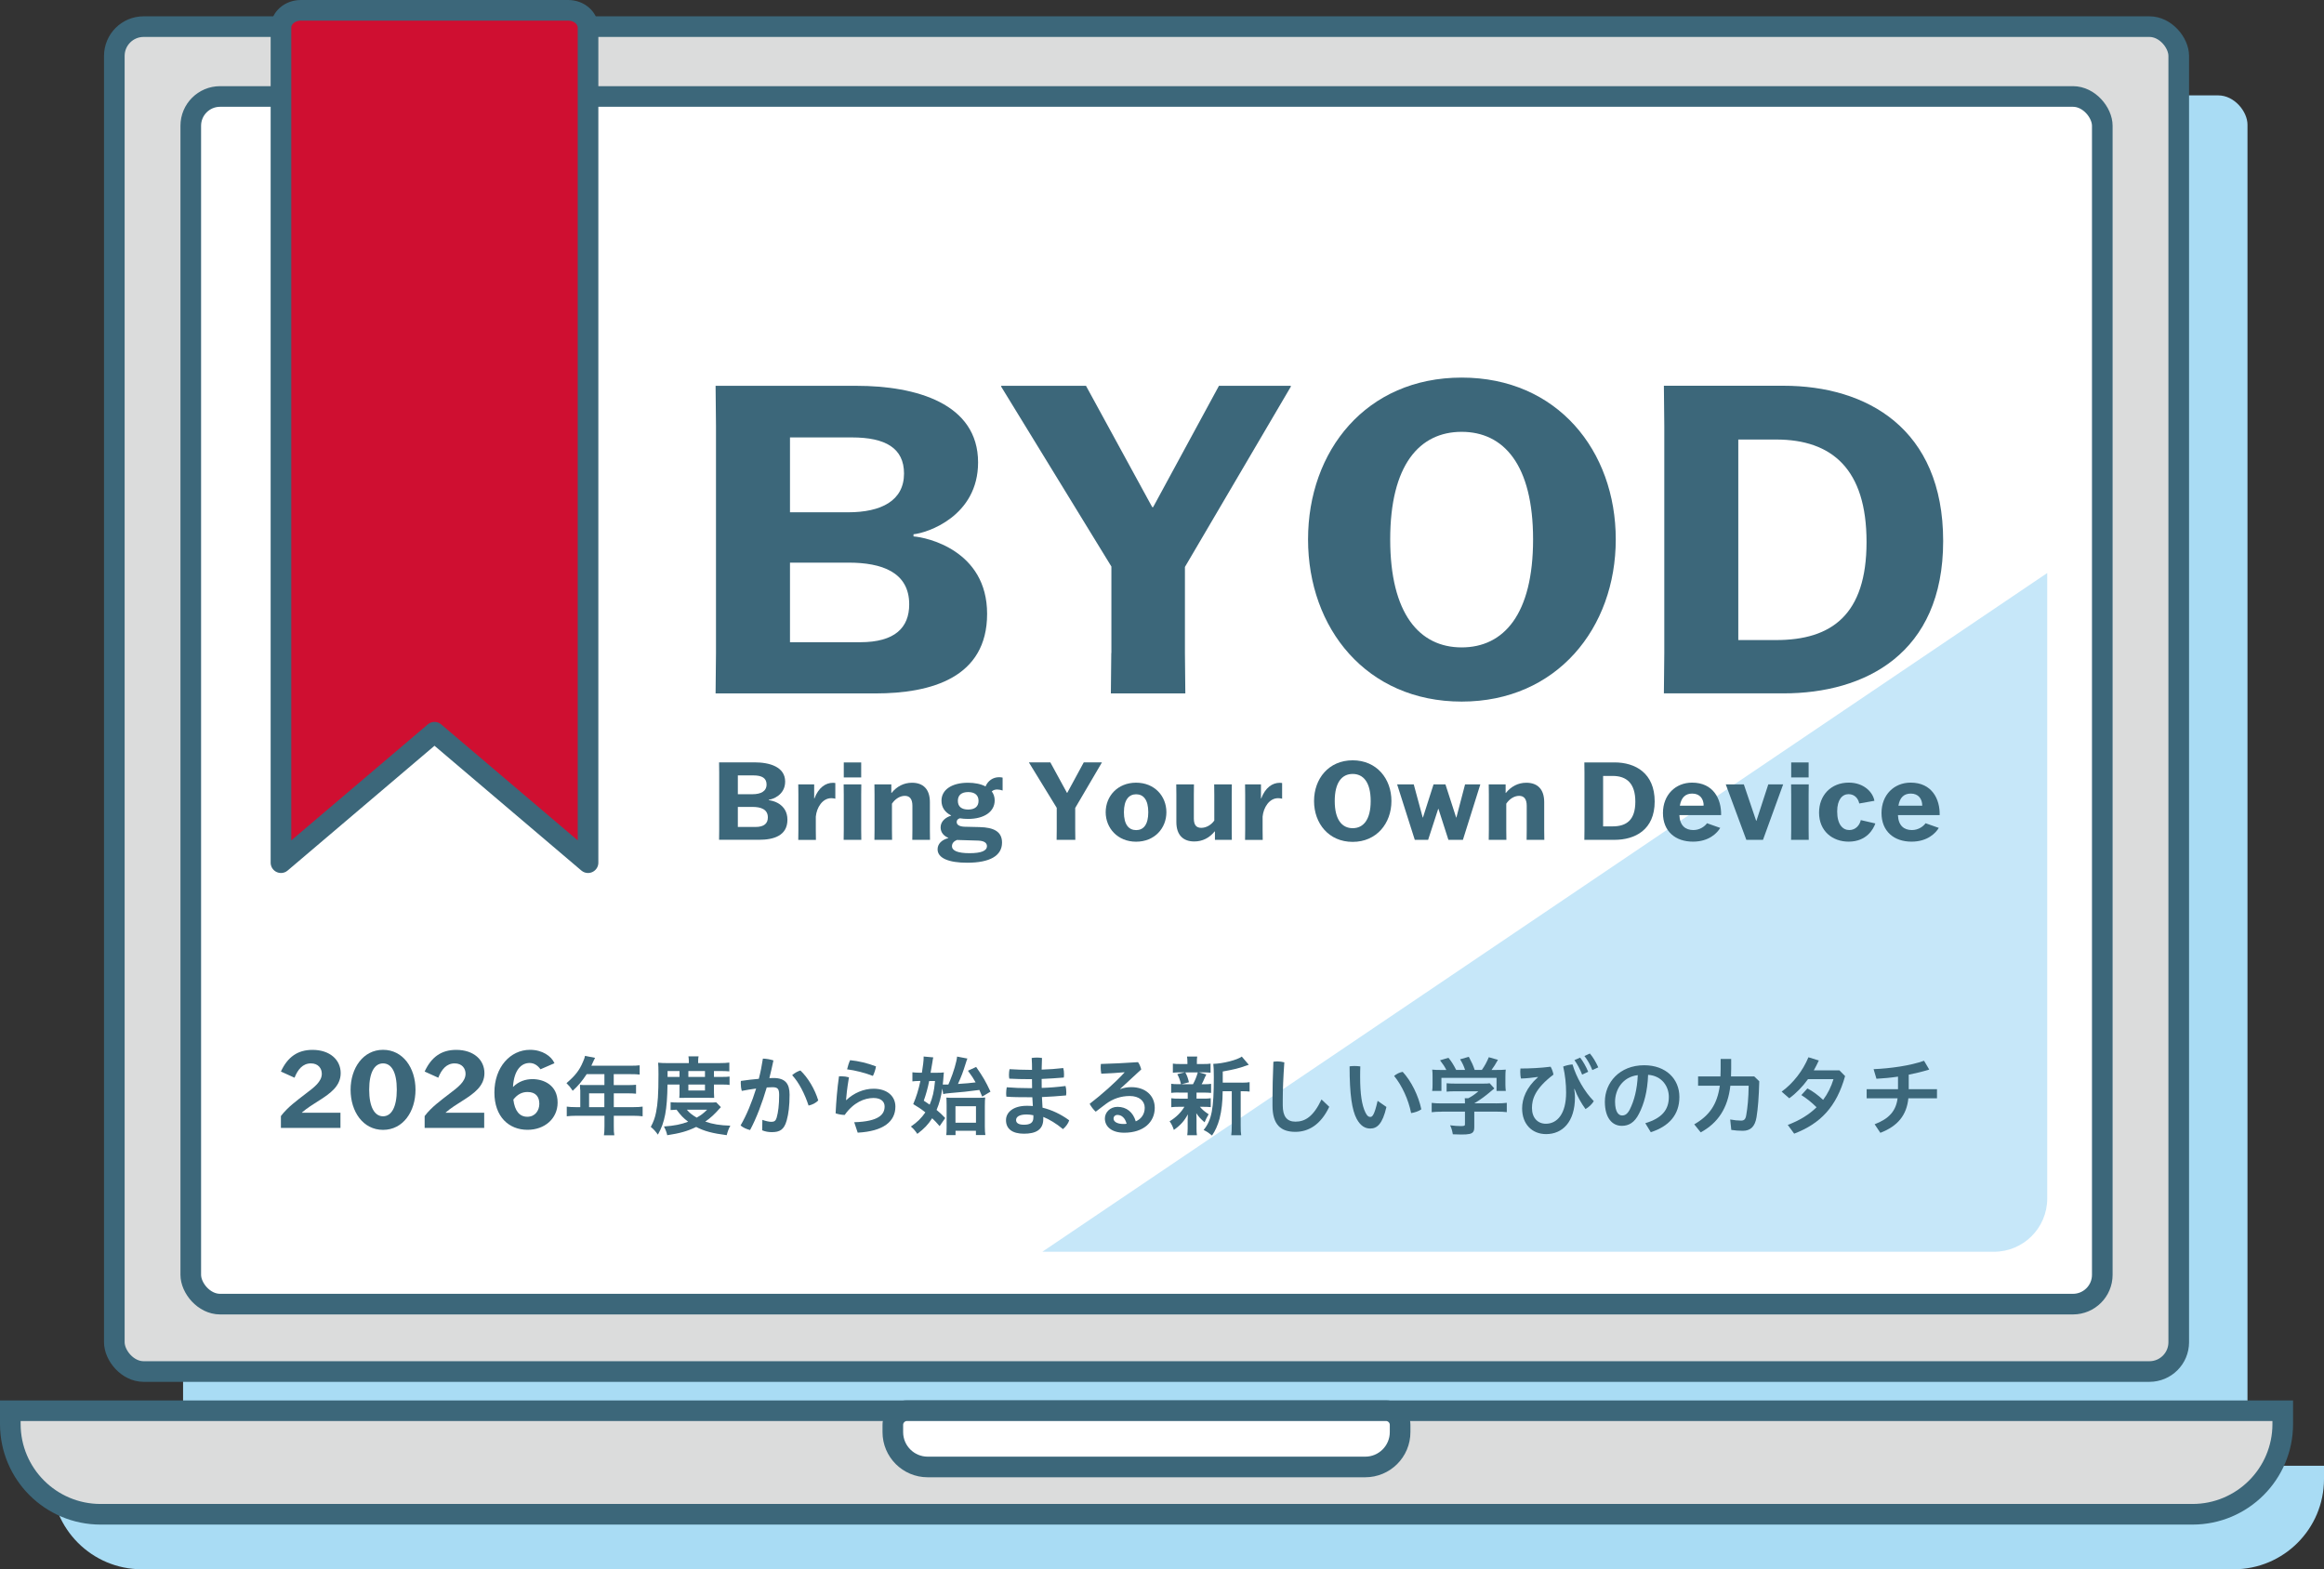 <?xml version="1.0" encoding="UTF-8"?><svg id="b" xmlns="http://www.w3.org/2000/svg" viewBox="0 0 398.85 269.35"><rect x="0" y="0" width="398.85" height="269.35" fill="#333333" stroke="none"/><defs><style>.d{fill:#3c677a;}.e{fill:none;}.e,.f,.g{stroke:#3c677a;stroke-width:3.54px;}.e,.g{stroke-miterlimit:10;}.h{fill:#a9dcf4;}.i{fill:#c6e7f9;}.f{fill:#cf0f31;stroke-linecap:round;stroke-linejoin:round;}.j{fill:#dbdcdc;}.g{fill:#fff;}</style></defs><g id="c"><rect class="h" x="31.42" y="16.37" width="354.3" height="230.84" rx="5.03" ry="5.03"/><rect class="j" x="19.62" y="4.57" width="354.3" height="230.84" rx="5.03" ry="5.03"/><rect class="e" x="19.62" y="4.57" width="354.3" height="230.84" rx="5.03" ry="5.03"/><rect class="g" x="32.74" y="16.56" width="328.06" height="207.28" rx="5.03" ry="5.03"/><path class="i" d="M351.34,98.36l-172.45,116.49h163.32c5.05,0,9.14-4.09,9.14-9.14v-107.35Z"/><path class="h" d="M383.36,269.35H24.34c-8.56,0-15.49-6.94-15.49-15.49v-2.28h390v2.28c0,8.56-6.94,15.49-15.49,15.49Z"/><path class="j" d="M376.28,259.91H17.26c-8.56,0-15.49-6.94-15.49-15.49v-2.28h390v2.28c0,8.56-6.94,15.49-15.49,15.49Z"/><path class="e" d="M376.28,259.91H17.26c-8.56,0-15.49-6.94-15.49-15.49v-2.28h390v2.28c0,8.56-6.94,15.49-15.49,15.49Z"/><path class="g" d="M155.68,242.13h82.17c1.35,0,2.44,1.09,2.44,2.44v1.24c0,3.3-2.68,5.98-5.98,5.98h-75.1c-3.3,0-5.98-2.68-5.98-5.98v-1.24c0-1.35,1.09-2.44,2.44-2.44Z"/><path class="d" d="M122.88,73.16s-.07-6.87-.07-6.94h24.15c10.27,0,20.9,3.03,20.9,13.15,0,9.23-8.71,12.11-11.08,12.33v.37c2.22.15,12.63,2.36,12.63,13.29s-9.53,13.66-19.2,13.66h-27.4l.07-6.94v-38.92ZM135.58,87.93h9.97c5.69,0,9.6-1.99,9.6-6.65,0-4.36-3.18-6.2-8.94-6.2h-10.63v12.85ZM135.58,96.57v13.66h12.04c5.98,0,8.42-2.51,8.42-6.5,0-5.54-4.73-7.16-10.41-7.16h-10.04Z"/><path class="d" d="M190.74,112.08v-14.84l-18.91-30.87v-.15h14.55l11.37,20.83h.15l11.3-20.83h12.33v.15l-18.17,30.94v14.77l.07,6.94h-12.78l.07-6.94Z"/><path class="d" d="M224.49,92.58c0-15.21,9.97-27.77,26.37-27.77s26.44,12.56,26.44,27.77-10.12,27.84-26.44,27.84-26.37-12.56-26.37-27.84ZM263.11,92.58c0-12.78-5.02-18.46-12.26-18.46s-12.26,5.69-12.26,18.46,5.02,18.54,12.26,18.54,12.26-5.69,12.26-18.54Z"/><path class="d" d="M285.56,66.21h20.53c14.25,0,27.4,7.31,27.4,26.66s-13.44,26.14-27.4,26.14h-20.53l.07-6.94v-38.92l-.07-6.94ZM298.33,109.86h6.5c9.53,0,15.51-4.36,15.51-16.84s-5.91-17.58-15.51-17.58h-6.5v34.42Z"/><path class="d" d="M123.43,132.6s-.02-1.73-.02-1.75h6.08c2.58,0,5.26.76,5.26,3.31,0,2.32-2.19,3.05-2.79,3.1v.09c.56.04,3.18.59,3.18,3.35s-2.4,3.44-4.83,3.44h-6.9l.02-1.75v-9.79ZM126.63,136.32h2.51c1.43,0,2.42-.5,2.42-1.67,0-1.1-.8-1.56-2.25-1.56h-2.68v3.23ZM126.63,138.5v3.44h3.03c1.51,0,2.12-.63,2.12-1.64,0-1.39-1.19-1.8-2.62-1.8h-2.53Z"/><path class="d" d="M137.02,142.42v-6.06l-.02-1.73h2.73v2.42h.04c.71-1.88,1.93-2.69,3.18-2.69.17,0,.3.02.41.04v2.69c-.22-.06-.46-.09-.69-.09-1.52,0-2.51,1.6-2.66,3.16v2.27l.02,1.73h-3.03l.02-1.73Z"/><path class="d" d="M144.79,144.15l.02-1.73v-6.06l-.02-1.73h3.03l-.02,1.73v6.06l.02,1.73h-3.03ZM144.81,133.44v-2.58h2.99v2.58h-2.99Z"/><path class="d" d="M156.57,144.15l.02-1.73v-4.11c0-1.15-.45-1.71-1.3-1.71s-1.67.54-2.21,1.34v4.48l.02,1.73h-3.03l.02-1.73v-6.06l-.02-1.73h2.9v1.47h.04c.89-1.1,2.08-1.75,3.51-1.75,1.88,0,3.07,1.06,3.07,3.33v4.74l.02,1.73h-3.03Z"/><path class="d" d="M164.73,140.45c-.37.11-.54.33-.54.65,0,.52.56.78,1.38.8l2.55.06c2.42.06,3.85.76,3.85,2.66,0,2.25-2.06,3.46-6,3.46-3.12,0-5.06-.78-5.06-2.3,0-.91.67-1.62,1.84-1.93v-.04c-.74-.32-1.32-.89-1.32-1.8,0-1.1.95-1.75,1.8-2.01v-.04c-1.08-.54-1.65-1.41-1.65-2.53,0-1.88,1.77-3.08,4.55-3.08,1.13,0,2.19.2,3.01.63.41-.97,1.26-1.58,2.34-1.58.28,0,.46.04.59.07v2.21c-.26-.09-.65-.17-.93-.17-.33,0-.69.09-.93.33.32.43.5.93.5,1.54,0,1.93-1.78,3.18-4.57,3.18-.5,0-.98-.04-1.41-.11ZM164.23,144.17c-.48.2-.85.54-.85,1.06,0,.78.98,1.21,3.01,1.21s2.99-.41,2.99-1.21c0-.39-.24-.91-1.52-.95l-3.62-.11ZM167.94,137.46c0-.98-.65-1.51-1.78-1.51s-1.77.52-1.77,1.51.65,1.49,1.77,1.49,1.78-.5,1.78-1.49Z"/><path class="d" d="M181.36,142.4v-3.74l-4.76-7.77v-.04h3.66l2.86,5.24h.04l2.84-5.24h3.1v.04l-4.57,7.79v3.72l.02,1.75h-3.21l.02-1.75Z"/><path class="d" d="M189.76,139.41c0-2.75,2.04-5.07,5.22-5.07s5.2,2.32,5.2,5.07-2.03,5.06-5.2,5.06-5.22-2.34-5.22-5.06ZM197.07,139.41c0-2.16-.85-3.08-2.08-3.08s-2.1.93-2.1,3.08.85,3.07,2.1,3.07,2.08-.93,2.08-3.07Z"/><path class="d" d="M204.91,134.63l-.02,1.75v4.11c0,1.15.45,1.6,1.28,1.6s1.69-.48,2.23-1.25v-4.46l-.02-1.75h3.03l-.02,1.75v6.04l.02,1.73h-2.9v-1.45h-.04c-.89,1.1-2.08,1.73-3.51,1.73-1.88,0-3.07-1.08-3.07-3.33v-4.72l-.02-1.75h3.03Z"/><path class="d" d="M213.7,142.42v-6.06l-.02-1.73h2.73v2.42h.04c.71-1.88,1.93-2.69,3.18-2.69.17,0,.3.02.41.04v2.69c-.22-.06-.46-.09-.69-.09-1.52,0-2.51,1.6-2.66,3.16v2.27l.02,1.73h-3.03l.02-1.73Z"/><path class="d" d="M225.52,137.49c0-3.83,2.51-6.99,6.63-6.99s6.65,3.16,6.65,6.99-2.55,7.01-6.65,7.01-6.63-3.16-6.63-7.01ZM235.24,137.49c0-3.22-1.26-4.65-3.09-4.65s-3.08,1.43-3.08,4.65,1.26,4.66,3.08,4.66,3.09-1.43,3.09-4.66Z"/><path class="d" d="M239.79,134.63h2.84l1.54,5.69h.04l1.82-5.69h2.04l1.84,5.69h.04l1.49-5.69h2.62l-2.99,9.52h-2.49l-1.71-5.32h-.04l-1.73,5.32h-2.29l-3.03-9.52Z"/><path class="d" d="M262,144.15l.02-1.73v-4.11c0-1.15-.45-1.71-1.3-1.71s-1.67.54-2.21,1.34v4.48l.02,1.73h-3.03l.02-1.73v-6.06l-.02-1.73h2.9v1.47h.04c.89-1.1,2.08-1.75,3.51-1.75,1.88,0,3.07,1.06,3.07,3.33v4.74l.02,1.73h-3.03Z"/><path class="d" d="M271.91,130.86h5.17c3.59,0,6.9,1.84,6.9,6.71s-3.38,6.58-6.9,6.58h-5.17l.02-1.75v-9.79l-.02-1.75ZM275.13,141.84h1.63c2.4,0,3.9-1.1,3.9-4.24s-1.49-4.42-3.9-4.42h-1.63v8.66Z"/><path class="d" d="M295.23,142.1c-.52.87-1.92,2.36-4.68,2.36-3.01,0-5.15-1.77-5.15-4.91s2.17-5.22,5-5.22c3.64,0,5.05,2.81,4.98,5.58h-7.16c.07,1.8,1.04,2.56,2.4,2.56,1.15,0,1.99-.67,2.34-1.17l2.27.8ZM288.3,138.29h4.09c0-1.17-.65-2.08-1.97-2.08-1.12,0-1.88.63-2.12,2.08Z"/><path class="d" d="M296.18,134.63h3.1l2.12,6.26h.04l2.04-6.26h2.55l-3.46,9.52h-2.86l-3.53-9.52Z"/><path class="d" d="M307.39,144.15l.02-1.73v-6.06l-.02-1.73h3.03l-.02,1.73v6.06l.02,1.73h-3.03ZM307.41,133.44v-2.58h2.99v2.58h-2.99Z"/><path class="d" d="M321.85,141.34c-.32.93-1.47,3.12-4.59,3.12-2.73,0-5.07-1.78-5.07-4.98,0-2.96,2.03-5.15,5.11-5.15,2.53,0,4.13,1.6,4.39,3.12l-2.6.46c-.17-.82-.76-1.6-1.84-1.6s-1.95.95-1.95,2.96c0,2.27.97,3.2,2.08,3.2s1.8-.87,1.97-1.71l2.51.58Z"/><path class="d" d="M332.74,142.1c-.52.87-1.92,2.36-4.68,2.36-3.01,0-5.15-1.77-5.15-4.91s2.17-5.22,5-5.22c3.64,0,5.05,2.81,4.98,5.58h-7.16c.07,1.8,1.04,2.56,2.4,2.56,1.15,0,1.99-.67,2.34-1.17l2.27.8ZM325.81,138.29h4.09c0-1.17-.65-2.08-1.97-2.08-1.12,0-1.88.63-2.12,2.08Z"/><path class="f" d="M100.92,148.07l-26.35-22.39-26.35,22.39V4.74c0-1.64,1.53-2.97,3.42-2.97h45.86c1.89,0,3.42,1.33,3.42,2.97v143.33Z"/><path class="d" d="M54.86,188.83c-1.06.68-2.15,1.34-3.04,2.12v.04h6.61v2.61h-10.22v-2.04c1.17-1.55,2.8-2.7,4.21-3.8,1.47-1.11,2.81-2.1,2.81-3.46,0-.91-.6-1.78-1.87-1.78-1.4,0-2.25,1.04-2.81,2.46l-2.34-1.06c1.15-2.49,2.87-3.72,5.42-3.72,3.02,0,4.84,1.74,4.84,3.99s-1.83,3.49-3.61,4.65Z"/><path class="d" d="M71.31,187.05c0,3.74-2.13,6.88-5.57,6.88s-5.57-3.14-5.57-6.88,2.17-6.86,5.57-6.86,5.57,3.08,5.57,6.86ZM63.36,187.03c0,3.04.96,4.57,2.38,4.57s2.36-1.53,2.36-4.57-.93-4.51-2.36-4.51-2.38,1.49-2.38,4.51Z"/><path class="d" d="M79.53,188.83c-1.06.68-2.15,1.34-3.04,2.12v.04h6.61v2.61h-10.22v-2.04c1.17-1.55,2.8-2.7,4.21-3.8,1.47-1.11,2.81-2.1,2.81-3.46,0-.91-.6-1.78-1.87-1.78-1.4,0-2.25,1.04-2.81,2.46l-2.34-1.06c1.15-2.49,2.87-3.72,5.42-3.72,3.02,0,4.84,1.74,4.84,3.99s-1.83,3.49-3.61,4.65Z"/><path class="d" d="M88.04,186.54h.04c.93-.93,2.12-1.32,3.31-1.32,1.89,0,4.31,1,4.31,4.02,0,2.76-2.23,4.68-5.16,4.68-3.23,0-5.69-2.27-5.69-6.4,0-4.34,2.72-7.33,6.12-7.33,2.1,0,3.66,1.08,4.19,2.3l-2.4,1.04c-.45-.62-1.06-1.08-1.87-1.08-1.38,0-2.66,1.13-2.85,4.08ZM88.1,188.73c.25,1.96,1.06,2.95,2.4,2.95s2.06-1.06,2.06-2.23-.59-2.02-2.02-2.02c-.93,0-1.72.38-2.44,1.3Z"/><path class="d" d="M99.57,187.05c0-.31-.01-.55-.04-.85.31.03.62.04,1.01.04h3.19v-1.88h-3.04c-.76,1.17-1.47,2.02-2.4,2.86-.43-.64-.58-.82-1.07-1.31,1.48-1.26,2.23-2.21,2.82-3.63.21-.46.31-.77.36-1.05l1.73.34c-.1.18-.12.22-.22.43-.02.06-.16.36-.42.92h6.79c.7,0,1.05-.02,1.5-.07v1.59c-.46-.06-.85-.07-1.5-.07h-2.95v1.88h2.33c.67,0,1.05-.02,1.5-.06v1.53c-.43-.04-.83-.06-1.45-.06h-2.37v2.37h3.35c.68,0,1.14-.03,1.6-.09v1.66c-.46-.06-.96-.09-1.6-.09h-3.35v1.79c0,.76.01,1.14.09,1.56h-1.78c.06-.43.09-.8.09-1.57v-1.78h-4.88c-.65,0-1.11.03-1.59.09v-1.66c.46.06.92.09,1.59.09h.73v-2.98ZM103.72,190.03v-2.37h-2.62v2.37h2.62Z"/><path class="d" d="M114.56,186.14c-.03,2.22-.15,3.83-.4,5.15-.27,1.36-.59,2.28-1.25,3.46-.42-.58-.7-.9-1.22-1.33.47-.89.71-1.53.9-2.48.31-1.53.42-3.11.42-6.57,0-1.07-.02-1.45-.06-1.97.52.06,1.02.07,1.65.07h3.62v-.33c0-.33-.03-.55-.07-.83h1.74c-.06.25-.07.49-.07.85v.31h3.6c.82,0,1.32-.03,1.75-.09v1.51c-.47-.04-.83-.06-1.51-.06h-1.13v1.01h1.39c.59,0,.92-.01,1.29-.06v1.44c-.33-.06-.62-.07-1.29-.07h-1.39v1.39c0,.36.02.65.04.9-.34-.01-.37-.01-.93-.01h-4.05c-.56,0-.77,0-1.01.01.03-.25.04-.61.04-.9v-1.39h-2.06ZM123.72,190.03c-.13.13-.15.15-.28.3-.79.9-1.53,1.59-2.4,2.18,1.26.44,2.52.65,4.3.7-.28.52-.46.99-.62,1.63-2.43-.31-3.89-.7-5.24-1.41-1.51.73-2.76,1.08-4.97,1.42-.12-.55-.24-.86-.56-1.5,1.82-.13,2.95-.36,4.15-.82-.82-.62-1.25-1.07-1.99-2.06-.5.02-.71.03-1.02.06v-1.35c.37.04.79.06,1.56.06h5.07c.59,0,.86-.01,1.2-.04l.8.83ZM116.62,184.84v-1.01h-2.05v1.01h2.05ZM117.88,190.47c.44.53.9.9,1.69,1.36.77-.44,1.16-.74,1.79-1.36h-3.49ZM120.99,184.84v-1.01h-2.85v1.01h2.85ZM118.14,187.17h2.85v-1.02h-2.85v1.02Z"/><path class="d" d="M130.83,192.21c.53.19,1.13.34,1.54.34.5,0,.76-.16.92-.71.27-.92.43-2.21.43-3.9,0-1.04-.24-1.33-1.14-1.33-.28,0-.61.01-.99.04-.79,2.67-1.75,5.24-2.86,7.31-.55-.13-1.23-.42-1.63-.79,1.02-1.75,1.94-3.98,2.67-6.33-.8.1-1.65.24-2.46.4-.12-.39-.18-.85-.18-1.32,0-.12,0-.25.02-.39,1.02-.15,2.09-.28,3.08-.36.3-1.16.53-2.33.7-3.47.59.01,1.26.13,1.81.31-.21,1.01-.44,2.02-.7,3.04.27-.02.5-.02.73-.02,2.06,0,2.74,1.05,2.74,2.85,0,1.94-.18,3.29-.49,4.41-.44,1.62-1.2,2.03-2.55,2.03-.59,0-1.11-.09-1.66-.31l.03-1.81ZM137.36,183.73c1.32,1.25,2.49,3.23,3.07,5.15-.39.42-1.01.74-1.66.88-.67-2.03-1.65-3.96-2.82-5.22.42-.37.95-.67,1.41-.8Z"/><path class="d" d="M146.6,192.62c4.2-.13,5.22-1.31,5.22-2.71,0-.83-.62-1.45-1.91-1.45-1.54,0-3.44.76-4.94,2.91-.53-.01-1.13-.12-1.56-.28.1-2.09.28-4.26.58-6.35.12-.01.25-.01.39-.01.44,0,.92.07,1.32.18-.34,2.05-.44,3.06-.5,3.9h.06c1.25-1.19,2.95-1.94,4.66-1.94,2.43,0,3.75,1.35,3.75,3.06,0,2.55-2.02,4.24-6.47,4.48l-.59-1.77ZM150.34,183.04c-.07.49-.31,1.2-.53,1.63-1.33-.52-3.03-.96-4.43-1.13.12-.52.31-1.14.52-1.57,1.39.13,2.98.5,4.45,1.07Z"/><path class="d" d="M161.72,186.82c-.22,1.51-.5,2.54-.98,3.69.58.47.82.71,1.48,1.39l-.96,1.39c-.59-.68-.83-.93-1.28-1.35-.71,1.1-1.35,1.77-2.55,2.68-.33-.5-.62-.85-1.1-1.26,1.16-.8,1.79-1.44,2.48-2.43-.74-.59-1.1-.83-2.08-1.42.55-1.29.9-2.43,1.23-3.97h-.33c-.37,0-.71.03-1.04.07v-1.56c.37.04.74.07,1.19.07h.44c.19-1.19.3-2.05.3-2.62,0-.03,0-.09-.01-.16l1.66.15c-.04.16-.1.43-.16.9-.09.53-.1.65-.3,1.74h.96c.59,0,.99-.01,1.32-.06q-.03.25-.06.67c-.04.56-.06.83-.13,1.41h.96q.09-.22.27-.62c.61-1.48,1.16-3.31,1.23-4.18l1.77.34c-.09.18-.1.25-.3.86-.47,1.51-.71,2.14-1.32,3.5,1.74-.12,1.75-.12,3.03-.27-.37-.67-.64-1.07-1.32-2l1.41-.65c1.25,1.81,1.6,2.42,2.46,4.24l-1.42.85c-.24-.56-.28-.67-.49-1.14-2.02.27-2.98.37-4.95.53-.76.07-.95.1-1.25.18l-.16-.96ZM159.47,185.55c-.25,1.22-.53,2.25-.93,3.37.58.39.77.52,1.01.68.5-1.19.76-2.24.92-4.05h-.99ZM163.99,194.83h-1.59c.04-.31.06-.68.06-1.31v-3.77c0-.56-.02-1.02-.04-1.36.33.03.73.04,1.23.04h4.08c.67,0,1.07-.01,1.35-.06-.04.39-.06.76-.06,1.47v3.53c0,.67.03,1.08.09,1.45h-1.62v-.73h-3.5v.73ZM163.98,192.7h3.52v-2.83h-3.52v2.83Z"/><path class="d" d="M177.12,183.62c0-.67-.01-1.35-.06-2.03.28-.04.59-.07.89-.07.31,0,.61.03.88.07-.03.67-.04,1.33-.06,2,1.28-.04,2.49-.13,3.71-.27.09.3.13.68.13,1.05,0,.21-.01.42-.04.58-1.25.1-2.51.19-3.8.24,0,.37.01,1.02.01,1.54,1.36-.04,2.71-.15,4.09-.33.09.31.13.71.13,1.07,0,.21-.01.4-.04.55-1.39.13-2.79.22-4.14.28.03.61.06,1.22.1,1.82,1.6.39,3.13,1.11,4.58,2.17-.16.53-.58,1.1-1.07,1.51-1.13-.95-2.37-1.69-3.38-2.09v.36c0,1.88-1.33,2.52-3.32,2.52s-3.08-.83-3.08-2.33c0-1.31,1.2-2.46,3.57-2.46.36,0,.7.01,1.04.04-.04-.5-.07-1.01-.09-1.51h-.39c-1.74,0-3-.01-4.06-.1-.03-.18-.04-.39-.04-.59,0-.36.04-.71.1-1.02,1.28.1,2.4.15,3.96.15h.39c-.02-.52-.02-1.02-.02-1.54h-.27c-1.32,0-2.54-.03-3.62-.09-.04-.19-.06-.42-.06-.65,0-.34.04-.7.1-.98,1.13.07,2.33.12,3.53.12h.31ZM177.34,191.42c-.36-.09-.8-.13-1.17-.13-1.32,0-1.79.46-1.79.96s.43.8,1.35.8c1.05,0,1.62-.33,1.62-1.22v-.42Z"/><path class="d" d="M192.26,186.93c.65-.24,1.26-.33,1.9-.33,2.43,0,4.02,1.45,4.02,3.56,0,2.42-1.9,4.26-5.25,4.26-2.15,0-3.31-1.05-3.31-2.45,0-.99.85-1.99,2.17-1.99,1.56,0,2.67.92,3.13,2.49.86-.36,1.54-1.16,1.54-2.33s-.95-2.02-2.57-2.02c-1.5,0-2.89.46-4.12,1.38-.52.39-1.14.85-1.72,1.31-.36-.31-.79-.86-1.04-1.35,2.11-1.63,4.32-3.57,5.98-5.38v-.04c-1.31.12-2.48.19-3.99.25-.07-.39-.1-.76-.1-1.11,0-.19.01-.39.03-.56,1.88-.04,4.05-.16,6.38-.31.24.31.43.79.55,1.25l-3.62,3.34.03.04ZM191.81,191.36c-.43,0-.7.27-.7.64,0,.5.59.92,1.68.92.22,0,.43-.01.56-.04-.25-.99-.86-1.51-1.54-1.51Z"/><path class="d" d="M202.32,187.52c-.61,0-.93.01-1.32.06v-1.56c.36.06.67.07,1.33.07h.36c-.21-.82-.36-1.2-.64-1.72l1.28-.31h-.68c-.65,0-.98.02-1.36.06v-1.56c.36.06.7.07,1.39.07h1.11v-.22c0-.49-.02-.71-.07-1.07h1.75c-.06.34-.06.55-.06,1.07v.22h.98c.68,0,.98-.01,1.37-.07v1.56c-.4-.04-.76-.06-1.37-.06h-.61l1.25.36q-.09.19-.24.49t-.24.55c-.1.24-.15.34-.33.64h.3c.65,0,.96-.01,1.33-.07v1.56c-.42-.04-.71-.06-1.33-.06h-1.17v1.04h1.11c.62,0,.96-.01,1.33-.07v1.53c-.39-.04-.73-.06-1.33-.06h-.53c.43.5.8.82,1.5,1.28-.31.53-.47.85-.7,1.38-.74-.65-.96-.89-1.42-1.56q.01.18.03.55c0,.06.01.5.01.58v1.45c0,.5.01.85.07,1.2h-1.66c.04-.34.07-.68.07-1.16v-1.44c0-.28.01-.67.03-.99-.59,1.13-1.26,1.87-2.4,2.68-.19-.59-.39-1.01-.73-1.48,1.11-.68,1.93-1.48,2.54-2.49h-.93c-.62,0-.93.02-1.32.07v-1.54c.37.06.67.07,1.35.07h1.47v-1.04h-1.51ZM203.43,184.07c.33.62.43.92.62,1.69l-1.31.34h2c.4-.74.59-1.22.83-2.03h-2.15ZM213.13,185.83c.64,0,1.01-.03,1.33-.09v1.62c-.37-.04-.59-.06-1.17-.06h-.36v5.84c0,.86.01,1.26.09,1.71h-1.71c.06-.44.09-.88.09-1.71v-5.84h-1.56c-.01,1.84-.19,3.35-.53,4.69-.3,1.13-.76,2.14-1.3,2.91-.58-.47-.82-.64-1.44-.95,1.38-1.69,1.75-3.59,1.75-9.08,0-1.23-.03-1.71-.09-2.27,1.65-.04,4.15-.68,4.89-1.25l1.2,1.41c-.16.06-.22.07-.49.16-1.16.43-2.08.65-3.98.99v1.91s3.26,0,3.26,0Z"/><path class="d" d="M218.39,188.71c0-1.79.04-3.84.15-6.47.24-.04.47-.06.71-.06.39,0,.77.06,1.17.16-.18,2.54-.27,4.72-.27,6.44v.95c0,1.87.7,2.79,2.17,2.79,1.65,0,3.07-.83,4.48-3.81l1.33,1.26c-1.45,3.07-3.56,4.3-5.81,4.3-2.51,0-3.93-1.23-3.93-4.51v-1.05Z"/><path class="d" d="M237.94,190.01c-.67,2.91-1.6,3.69-2.77,3.69-.82,0-1.63-.37-2.33-1.65-.8-1.5-1.22-4.12-1.22-9.02.25-.04.56-.06.86-.06.34,0,.68.03.98.07-.03.7-.03,1.33-.03,1.84,0,2.83.28,4.81.92,6.1.31.61.55.73.82.73.33,0,.68-.21,1.26-2.76l1.51,1.05ZM240.74,183.98c1.48,1.6,2.7,4.09,3.19,6.42-.44.33-1.11.55-1.75.65-.46-2.31-1.56-4.72-2.92-6.38.4-.34.96-.62,1.48-.7Z"/><path class="d" d="M247.47,190.81c-.76,0-1.32.03-1.76.09v-1.6c.49.06,1.07.09,1.75.09h3.96v-.1c0-.28-.01-.55-.04-.79h.62c.62-.33,1.11-.65,1.72-1.19h-4c-.59,0-.99.01-1.45.06v-1.44c.43.04.85.06,1.47.06h4.81c.58,0,.84-.01,1.11-.06l.8.89q-.24.19-.52.43c-1.02.88-1.76,1.42-2.91,2.12h0s3.78.01,3.78.01c.73,0,1.37-.03,1.79-.09v1.6c-.42-.06-1.04-.09-1.81-.09h-3.77v2.54c0,.5-.04.71-.18.92-.25.36-.76.47-2.06.47-.19,0-.67-.01-1.44-.04-.15-.77-.22-1.02-.47-1.54.71.09,1.35.13,1.81.13.64,0,.74-.04.74-.33v-2.15h-3.95ZM248.22,183.64c-.33-.64-.53-.93-1.08-1.65l1.45-.43c.5.62.84,1.14,1.32,2.08h1.53c-.22-.68-.46-1.19-.86-1.82l1.5-.43c.59,1.13.68,1.32,1.01,2.25h1.23c.43-.58.93-1.5,1.19-2.18l1.57.45c-.34.62-.76,1.29-1.1,1.74h.65c.99,0,1.26-.02,1.79-.06-.04.36-.06.67-.06,1.2v1.35c0,.4.03.76.07,1.11h-1.59v-2.25h-9.46v2.25h-1.59c.06-.34.07-.67.07-1.11v-1.35c0-.52-.01-.82-.06-1.2.67.06.74.06,1.72.06h.68Z"/><path class="d" d="M263.9,184.85c-.91.13-1.84.24-2.86.27-.09-.31-.13-.74-.13-1.16,0-.21.01-.4.03-.56,1.57,0,3.5-.09,5.18-.31.21.36.39.83.49,1.35-3.22,2.45-3.69,4.27-3.69,5.74,0,1.69.99,2.7,2.39,2.7,1.91,0,3.47-1.66,3.47-5.34,0-1.5-.16-2.98-.5-4.48.5-.19,1.1-.33,1.6-.36.64,2.18,2.05,4.69,3.65,6.3-.28.49-.86,1.05-1.42,1.36-.73-.98-1.42-2.22-1.87-3.44h-.07c.09.52.13.99.13,1.39,0,4.3-2.18,6.35-4.95,6.35-2.39,0-4.12-1.68-4.12-4.41,0-1.65.71-3.59,2.71-5.35v-.06ZM271.19,181.53c.47.59,1.01,1.53,1.38,2.43l-1.04.49c-.37-.96-.85-1.84-1.32-2.49l.98-.43ZM272.86,180.83c.49.56,1.01,1.41,1.44,2.37l-1.02.47c-.34-.9-.9-1.85-1.36-2.42l.95-.43Z"/><path class="d" d="M282.36,192.79c2.83-.85,4.05-2.27,4.05-4.51,0-1.79-1.17-3.63-3.56-3.8-.1,2.85-.7,5.01-1.56,6.67-.76,1.53-1.76,2.09-2.95,2.09-1.63,0-2.91-1.33-2.91-4.14,0-3.25,2.49-6.26,6.75-6.26,3.74,0,6.04,2.36,6.04,5.44s-1.81,5.06-4.91,6.05l-.95-1.56ZM281.08,184.54c-2.65.3-3.9,2.55-3.9,4.55,0,1.85.65,2.37,1.2,2.37.47,0,.88-.19,1.31-.99.77-1.54,1.28-3.44,1.39-5.93Z"/><path class="d" d="M291.43,186.35v-1.59h3.84c.01-.4.03-.82.03-1.25v-1.75h1.81v1.68c-.01.44-.01.88-.03,1.32h3.99l.86.83c-.07,2.71-.22,4.6-.47,6.16-.27,1.65-1.05,2.34-2.37,2.34-.62,0-1.36-.06-1.96-.15l-.19-1.79c.76.13,1.28.19,1.87.19.49,0,.76-.19.88-.92.24-1.35.39-2.88.42-5.07h-3.14c-.43,3.84-2.12,6.39-5.09,8.01l-1.11-1.38c2.57-1.48,3.93-3.37,4.39-6.63h-3.71Z"/><path class="d" d="M310.3,185.22c-.96,1.32-2.06,2.45-3.22,3.29l-1.31-1.14c2-1.45,3.66-3.63,4.6-5.9l1.78.55c-.27.58-.55,1.16-.86,1.69h4.39l.98.99c-1.48,5.29-4.24,8.16-8.74,9.88l-1.1-1.5c2.02-.76,3.65-1.76,4.94-3.03-.83-.83-1.75-1.56-2.61-2.09l1.04-1.14c.86.43,1.82,1.14,2.7,1.96.79-1.05,1.38-2.24,1.78-3.56h-4.38Z"/><path class="d" d="M325.76,184.79c-1.28.19-2.55.31-3.72.37l-.49-1.65c2.88-.12,6.27-.59,8.66-1.44l.89,1.51c-1.1.34-2.3.64-3.52.88v2.49h4.85v1.56h-4.91c-.3,2.89-1.79,4.76-4.81,5.93l-.98-1.47c2.48-.95,3.66-2.28,3.94-4.46h-5.31v-1.56h5.38v-2.17Z"/></g></svg>